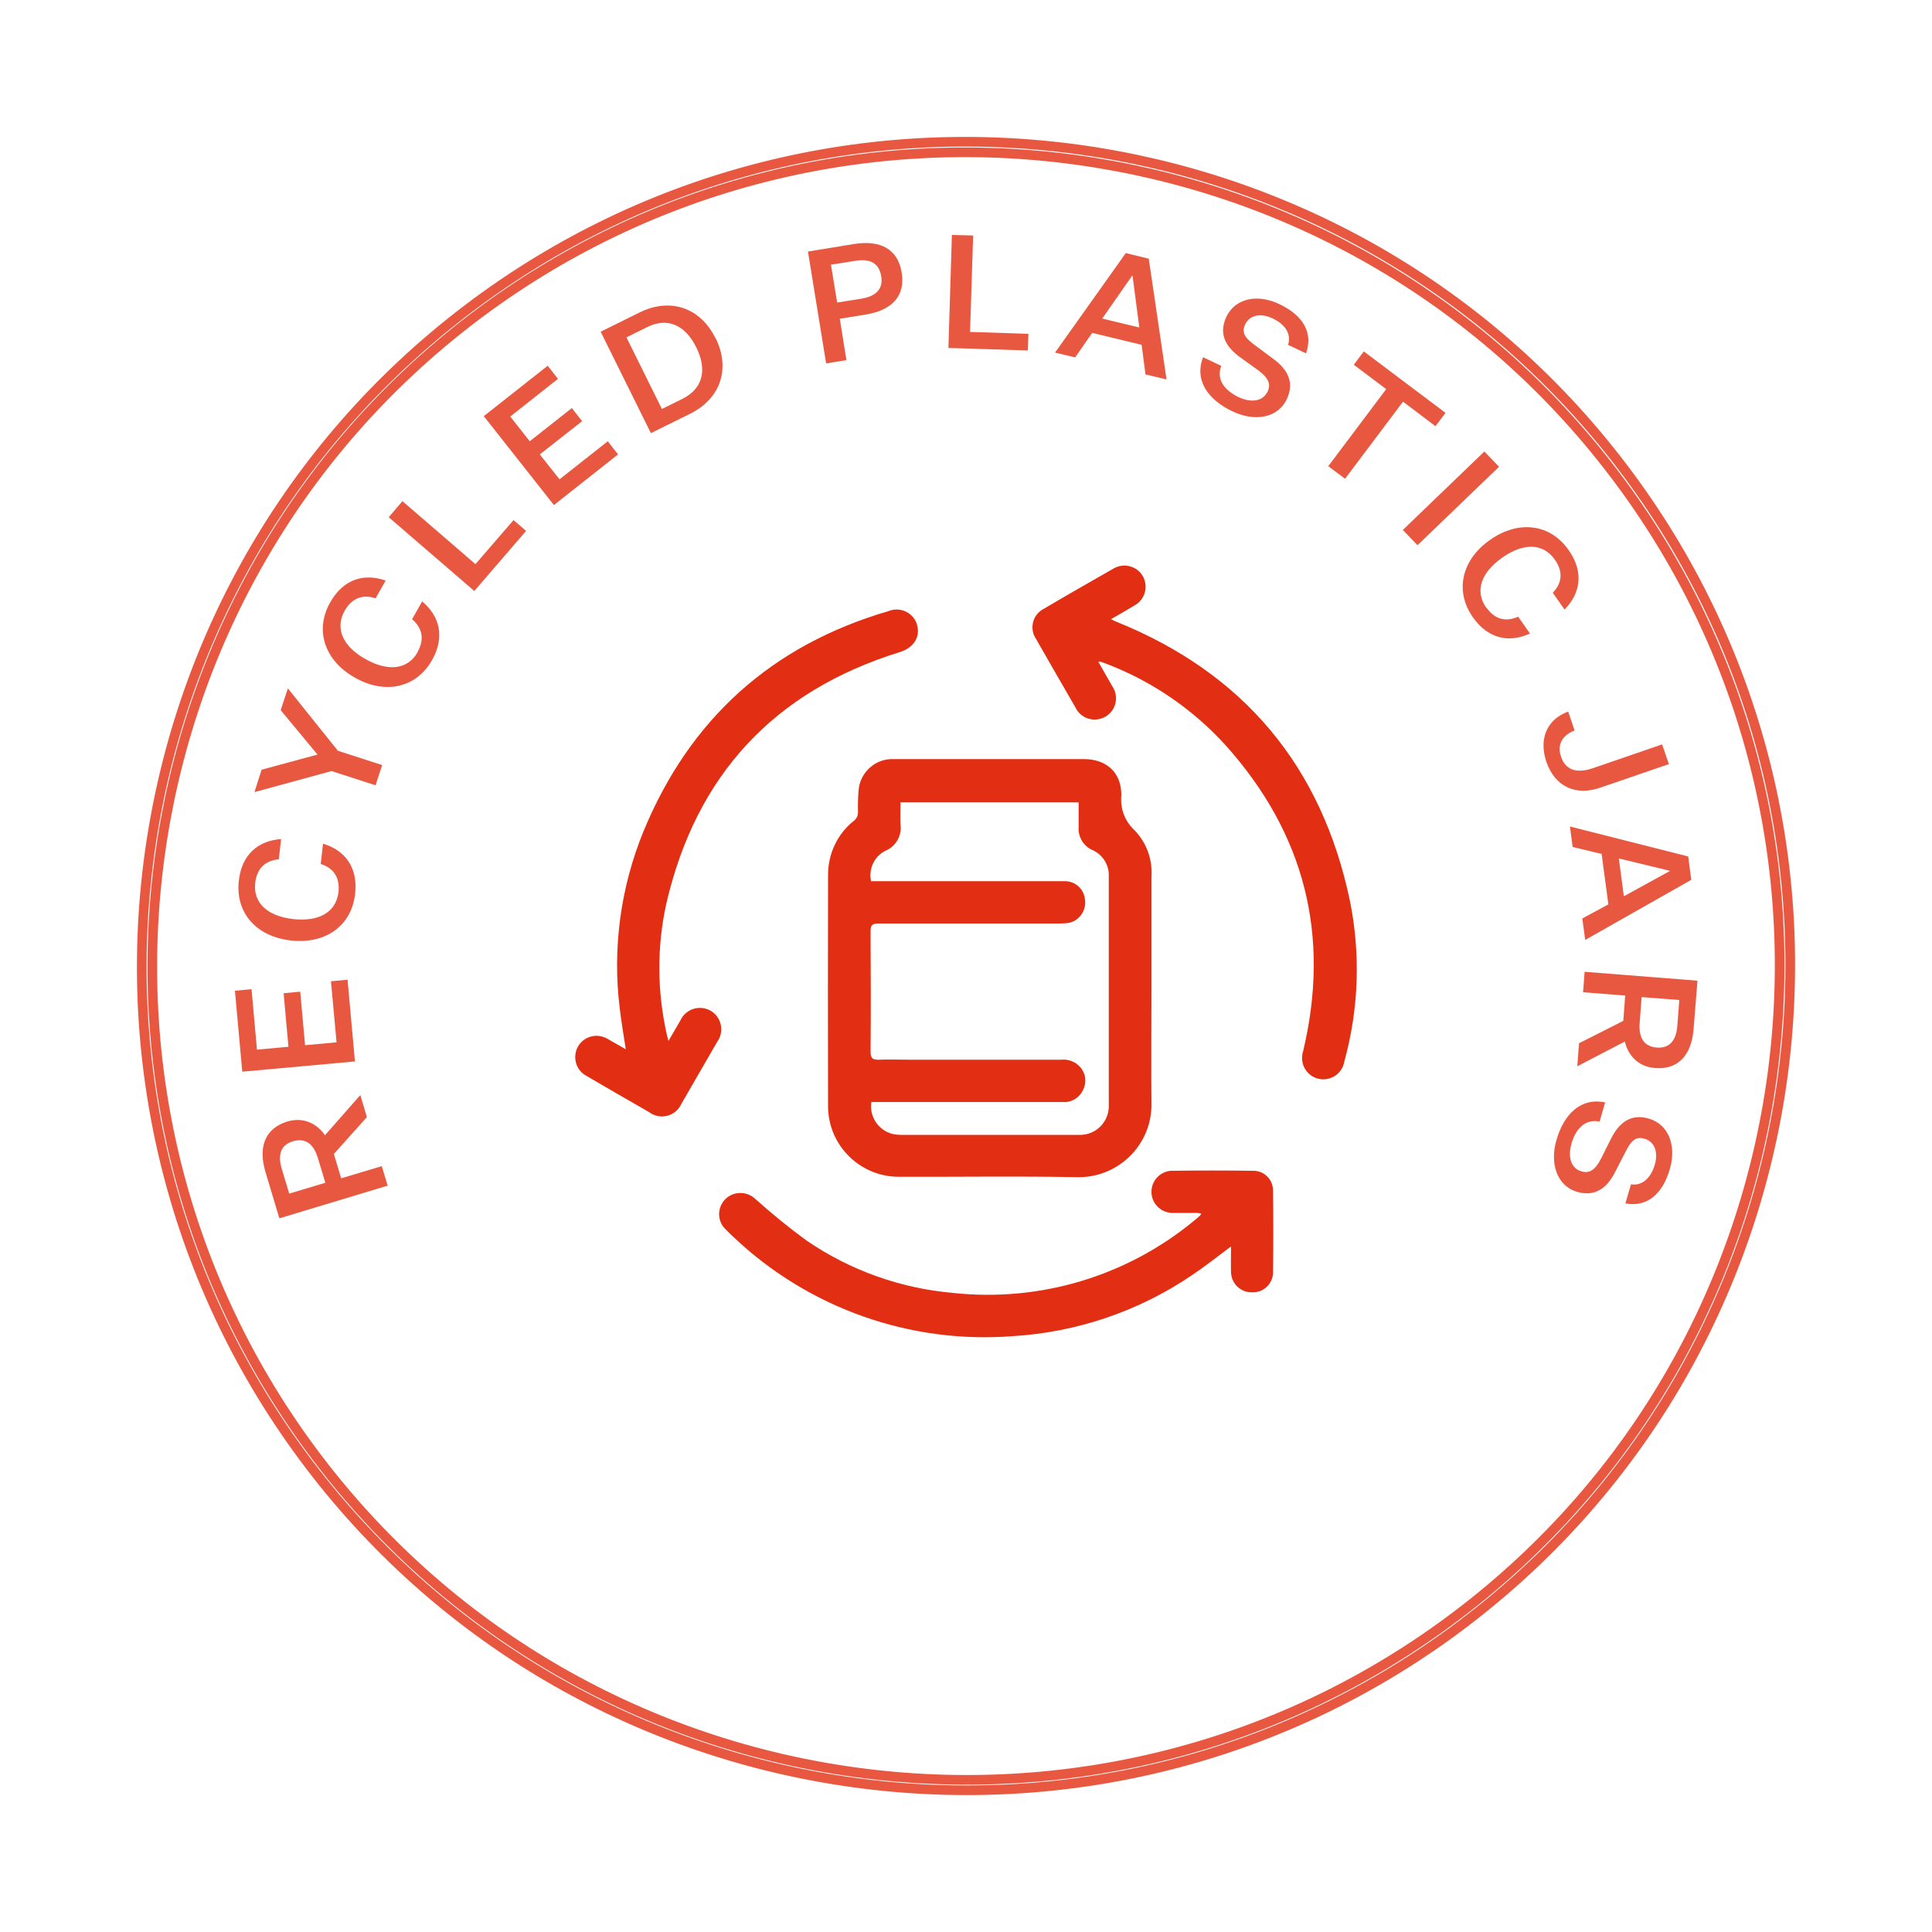 <svg viewBox="0 0 100 100" xmlns="http://www.w3.org/2000/svg">
  <defs>
    <style>
      .cls-1 {
        fill: #e22e12;
        stroke-width: 0px;
      }

      .cls-2, .cls-3 {
        mix-blend-mode: multiply;
      }

      .cls-4 {
        opacity: .8;
      }

      .cls-3 {
        fill: none;
        stroke: #e22e12;
        stroke-miterlimit: 10;
        stroke-width: .5px;
      }

      .cls-5 {
        isolation: isolate;
      }
    </style>
  </defs>
  <g class="cls-5">
    <g data-name="Layer 1" id="Layer_1">
      <g>
        <g class="cls-4" data-name="Organic Cafe" id="Organic_Cafe">
          <path d="M75.82,83.98c-18.74,14.24-45.56,10.58-59.8-8.15C1.78,57.09,5.44,30.26,24.18,16.02c18.74-14.24,45.56-10.58,59.8,8.15s10.58,45.56-8.15,59.8ZM24.5,16.45C6.01,30.51,2.4,57,16.45,75.5c14.06,18.5,40.54,22.11,59.04,8.05,18.5-14.06,22.11-40.54,8.05-59.04C69.49,6.01,43,2.4,24.5,16.45Z" class="cls-3"></path>
          <g class="cls-2">
            <path d="M20.06,61.37l-5.6,1.69-.72-2.4c-.39-1.31-.01-2.26,1.13-2.61.87-.26,1.56.14,1.95.71l1.83-2.08.34,1.14-1.71,1.91.38,1.26,2.1-.63.31,1.02ZM16.46,59.96c-.23-.78-.67-1.07-1.29-.89s-.82.67-.58,1.45l.38,1.26,1.87-.56-.38-1.26Z" class="cls-1"></path>
            <path d="M18.37,54.94l-5.83.53-.38-4.19.86-.08.28,3.13,1.63-.15-.25-2.77.86-.08.25,2.77,1.63-.15-.29-3.16.86-.08.38,4.22Z" class="cls-1"></path>
            <path d="M17.52,46.17c.09-.83-.34-1.27-.92-1.45l.12-1.05c1.11.33,1.82,1.2,1.66,2.6-.18,1.63-1.51,2.61-3.32,2.41-1.8-.2-2.88-1.44-2.7-3.08.15-1.4,1.03-2.09,2.19-2.17l-.12,1.05c-.61.05-1.12.38-1.22,1.21-.12,1.05.64,1.73,1.96,1.88,1.33.15,2.23-.35,2.35-1.4Z" class="cls-1"></path>
            <path d="M19.45,40.65l-2.29-.74-3.99,1.09.37-1.16,2.88-.78v-.02s-1.89-2.28-1.89-2.28l.37-1.13,2.59,3.23,2.29.74-.34,1.04Z" class="cls-1"></path>
            <path d="M21.61,33.75c.41-.73.19-1.3-.28-1.7l.52-.92c.89.74,1.2,1.82.51,3.04-.81,1.43-2.42,1.8-4,.9-1.57-.89-2.08-2.46-1.27-3.89.69-1.22,1.77-1.52,2.87-1.13l-.52.92c-.58-.2-1.18-.09-1.6.64-.52.92-.09,1.85,1.07,2.5,1.17.66,2.19.56,2.71-.36Z" class="cls-1"></path>
            <path d="M20.12,26.77l.71-.83,3.78,3.26,1.97-2.28.65.56-2.68,3.11-4.43-3.82Z" class="cls-1"></path>
            <path d="M28.67,26.14l-3.63-4.6,3.31-2.61.53.68-2.47,1.95,1.01,1.28,2.18-1.72.53.68-2.19,1.72,1.02,1.29,2.5-1.97.53.68-3.33,2.63Z" class="cls-1"></path>
            <path d="M37.04,17.5c.78,1.58.26,3.14-1.33,3.92l-2.02,1-2.6-5.25,2.02-1c1.58-.78,3.14-.25,3.92,1.33ZM32.43,17.47l1.83,3.7,1.07-.53c1.04-.52,1.29-1.49.71-2.66-.58-1.17-1.5-1.57-2.54-1.05l-1.07.53Z" class="cls-1"></path>
            <path d="M43.47,16.51l.34,2.13-1.05.17-.94-5.79,2.39-.39c1.37-.22,2.27.27,2.46,1.48.2,1.21-.5,1.95-1.86,2.17l-1.35.22ZM44.58,15.46c.79-.13,1.14-.52,1.03-1.17-.11-.66-.56-.92-1.35-.79l-1.25.2.32,1.96,1.25-.2Z" class="cls-1"></path>
            <path d="M49.28,12.16l1.09.03-.16,4.99,3.02.1-.03.86-4.11-.13.18-5.86Z" class="cls-1"></path>
            <path d="M59.1,17.85l-2.57-.62-.88,1.27-1.04-.25,3.66-5.15,1.19.29.92,6.25-1.09-.26-.2-1.53ZM57.05,16.49l1.92.46-.35-2.68h-.02s-1.55,2.22-1.55,2.22Z" class="cls-1"></path>
            <path d="M63.21,18.94c-.28.75.23,1.29.89,1.61.63.3,1.25.25,1.51-.28.18-.38.06-.71-.52-1.13l-.89-.64c-.71-.51-1.16-1.18-.72-2.11.45-.94,1.59-1.2,2.74-.65,1.26.6,1.75,1.51,1.38,2.55l-.93-.44c.18-.55-.14-1.06-.8-1.37-.64-.3-1.2-.16-1.42.31-.21.44,0,.71.52,1.09l.93.69c.79.58,1.1,1.25.7,2.1-.46.96-1.64,1.18-2.81.62-1.26-.6-1.98-1.59-1.52-2.8l.95.45Z" class="cls-1"></path>
            <path d="M71.75,20.14l-1.68-1.26.52-.69,4.23,3.18-.52.69-1.68-1.27-3,3.99-.87-.65,3-3.99Z" class="cls-1"></path>
            <path d="M76.83,23.37l.76.79-4.22,4.06-.76-.79,4.22-4.06Z" class="cls-1"></path>
            <path d="M76.93,31.44c.48.69,1.09.73,1.65.48l.61.87c-1.05.49-2.16.3-2.96-.85-.94-1.34-.59-2.96.9-4,1.48-1.04,3.12-.82,4.06.53.81,1.15.61,2.25-.21,3.08l-.61-.87c.43-.44.59-1.03.11-1.71-.61-.87-1.63-.88-2.72-.11-1.1.77-1.44,1.73-.83,2.6Z" class="cls-1"></path>
            <path d="M86.03,38.53l.35,1.02-3.55,1.22c-1.27.44-2.35-.05-2.79-1.34-.39-1.15-.01-2.18,1.13-2.6l.33.98c-.69.26-.9.79-.7,1.36.24.71.83.87,1.65.59l3.58-1.23Z" class="cls-1"></path>
            <path d="M83.25,46.82l-.35-2.62-1.5-.36-.14-1.06,6.12,1.55.16,1.21-5.49,3.11-.15-1.11,1.35-.73ZM83.79,44.43l.26,1.96,2.37-1.3v-.02s-2.64-.64-2.64-.64Z" class="cls-1"></path>
            <path d="M82.02,50.3l5.84.46-.2,2.5c-.11,1.37-.81,2.12-2,2.02-.91-.07-1.4-.7-1.56-1.37l-2.46,1.28.09-1.19,2.29-1.16.1-1.31-2.18-.17.08-1.06ZM84.87,52.92c-.07.81.24,1.25.88,1.3.64.05,1.01-.33,1.07-1.14l.1-1.32-1.95-.15-.1,1.32Z" class="cls-1"></path>
            <path d="M82.78,58.05c-.78-.15-1.24.44-1.44,1.14-.19.67-.05,1.28.52,1.44.41.12.71-.06,1.03-.7l.49-.98c.39-.78.98-1.34,1.97-1.05,1,.29,1.44,1.38,1.08,2.61-.39,1.34-1.21,1.98-2.3,1.78l.29-.99c.57.09,1.02-.31,1.23-1.01.2-.68-.03-1.21-.53-1.35-.46-.14-.7.11-.99.69l-.53,1.03c-.44.87-1.06,1.29-1.97,1.03-1.02-.3-1.43-1.43-1.07-2.68.39-1.34,1.25-2.21,2.52-1.95l-.29,1.01Z" class="cls-1"></path>
          </g>
        </g>
        <g>
          <path d="M59.6,51.29c0,1.93-.02,3.86,0,5.79.05,2.08-1.6,3.8-3.68,3.85-.05,0-.1,0-.15,0-3.07-.06-6.14-.01-9.21-.02-2.02.02-3.68-1.6-3.7-3.62,0-.01,0-.02,0-.04-.01-3.98-.01-7.96,0-11.94-.01-1.09.47-2.14,1.33-2.82.15-.11.23-.29.22-.48-.01-.37,0-.73.03-1.1.07-.94.88-1.66,1.82-1.62,2.22,0,4.43,0,6.65,0h3.19c1.18,0,1.95.7,1.94,1.88-.07.67.18,1.34.68,1.8.62.64.94,1.51.88,2.4,0,1.97,0,3.95,0,5.92M45.11,45.61h7.35c.89,0,1.77,0,2.66,0,.55,0,1,.42,1.04.97.07.54-.28,1.05-.8,1.18-.17.03-.35.04-.53.04-3.12,0-6.25,0-9.37,0-.33,0-.4.1-.4.41.01,2.07.02,4.15,0,6.22,0,.35.11.43.43.42.52-.02,1.04,0,1.56,0,2.63,0,5.25,0,7.88,0,.37-.04.74.11.98.38.29.33.35.79.15,1.18-.19.42-.62.67-1.07.63-3.17,0-6.34,0-9.51,0h-.38c-.12.8.42,1.55,1.23,1.68.1.01.19.02.29.02,3.07,0,6.14,0,9.21,0,.82.04,1.52-.59,1.56-1.42,0-.04,0-.08,0-.12,0-3.95,0-7.89,0-11.84.03-.58-.31-1.12-.84-1.36-.47-.2-.76-.69-.72-1.2,0-.42,0-.84,0-1.27h-9.22c0,.4-.02.78,0,1.15.08.58-.25,1.14-.79,1.36-.58.3-.88.95-.73,1.59" class="cls-1" data-name="Path 138" id="Path_138"></path>
          <path d="M34.6,53.88l.61-1.05c.25-.56.9-.81,1.46-.57s.81.9.57,1.46c-.03.07-.07.13-.11.19-.62,1.08-1.24,2.15-1.86,3.22-.25.56-.9.81-1.46.56-.07-.03-.14-.07-.2-.12-1.09-.62-2.17-1.25-3.25-1.88-.54-.28-.74-.95-.46-1.49.28-.54.95-.74,1.49-.46.03.01.05.03.07.04.31.17.61.35.93.53-.11-.73-.23-1.41-.31-2.1-.39-3.12.04-6.28,1.23-9.19,2.4-5.81,6.63-9.62,12.68-11.39.56-.23,1.21.04,1.44.6.02.04.03.08.04.13.17.63-.19,1.17-.89,1.39-6.53,2.02-10.55,6.38-12.09,13.01-.5,2.26-.48,4.6.04,6.86.01.05.03.1.07.25" class="cls-1" data-name="Path 139" id="Path_139"></path>
          <path d="M63.74,64.5c-.73.54-1.38,1.06-2.07,1.52-2.75,1.86-5.95,2.94-9.26,3.14-5.31.41-10.55-1.45-14.42-5.11-.15-.13-.29-.28-.43-.42-.44-.41-.45-1.1-.04-1.54,0,0,0,0,.01-.01.43-.44,1.14-.44,1.58-.01.85.76,1.73,1.48,2.65,2.15,2.24,1.53,4.84,2.46,7.55,2.7,4.51.49,9.02-.86,12.51-3.75.1-.08.19-.16.28-.24.03-.03.06-.07.08-.11-.07-.02-.14-.03-.22-.04-.43,0-.86,0-1.3,0-.6-.02-1.08-.52-1.06-1.12.01-.55.44-1.01.99-1.06,1.44-.02,2.88-.02,4.32,0,.54.02.97.45.98.99.02,1.44.02,2.88,0,4.32-.03.57-.52,1.01-1.09.98,0,0,0,0,0,0-.57.01-1.05-.43-1.08-1-.02-.45,0-.9,0-1.4" class="cls-1" data-name="Path 140" id="Path_140"></path>
          <path d="M56.84,34.24c.25.44.49.85.72,1.26.35.5.24,1.19-.26,1.54-.5.35-1.19.24-1.54-.26-.04-.06-.08-.12-.11-.19-.68-1.17-1.35-2.34-2.02-3.51-.34-.49-.21-1.17.28-1.5.04-.03.08-.05.12-.07,1.2-.71,2.41-1.4,3.62-2.09.53-.3,1.2-.12,1.5.4.3.53.12,1.2-.4,1.5-.39.24-.8.47-1.25.73.13.06.2.1.28.13,6.6,2.66,10.63,7.49,12.09,14.44.56,2.76.46,5.61-.29,8.33-.1.6-.67,1-1.27.9-.6-.1-1-.67-.9-1.27,0-.06.02-.11.04-.17,1.42-5.97.09-11.25-4-15.82-1.71-1.89-3.85-3.35-6.23-4.25-.08-.03-.17-.06-.25-.09-.05,0-.09,0-.14,0" class="cls-1" data-name="Path 141" id="Path_141"></path>
        </g>
      </g>
    </g>
  </g>
</svg>
